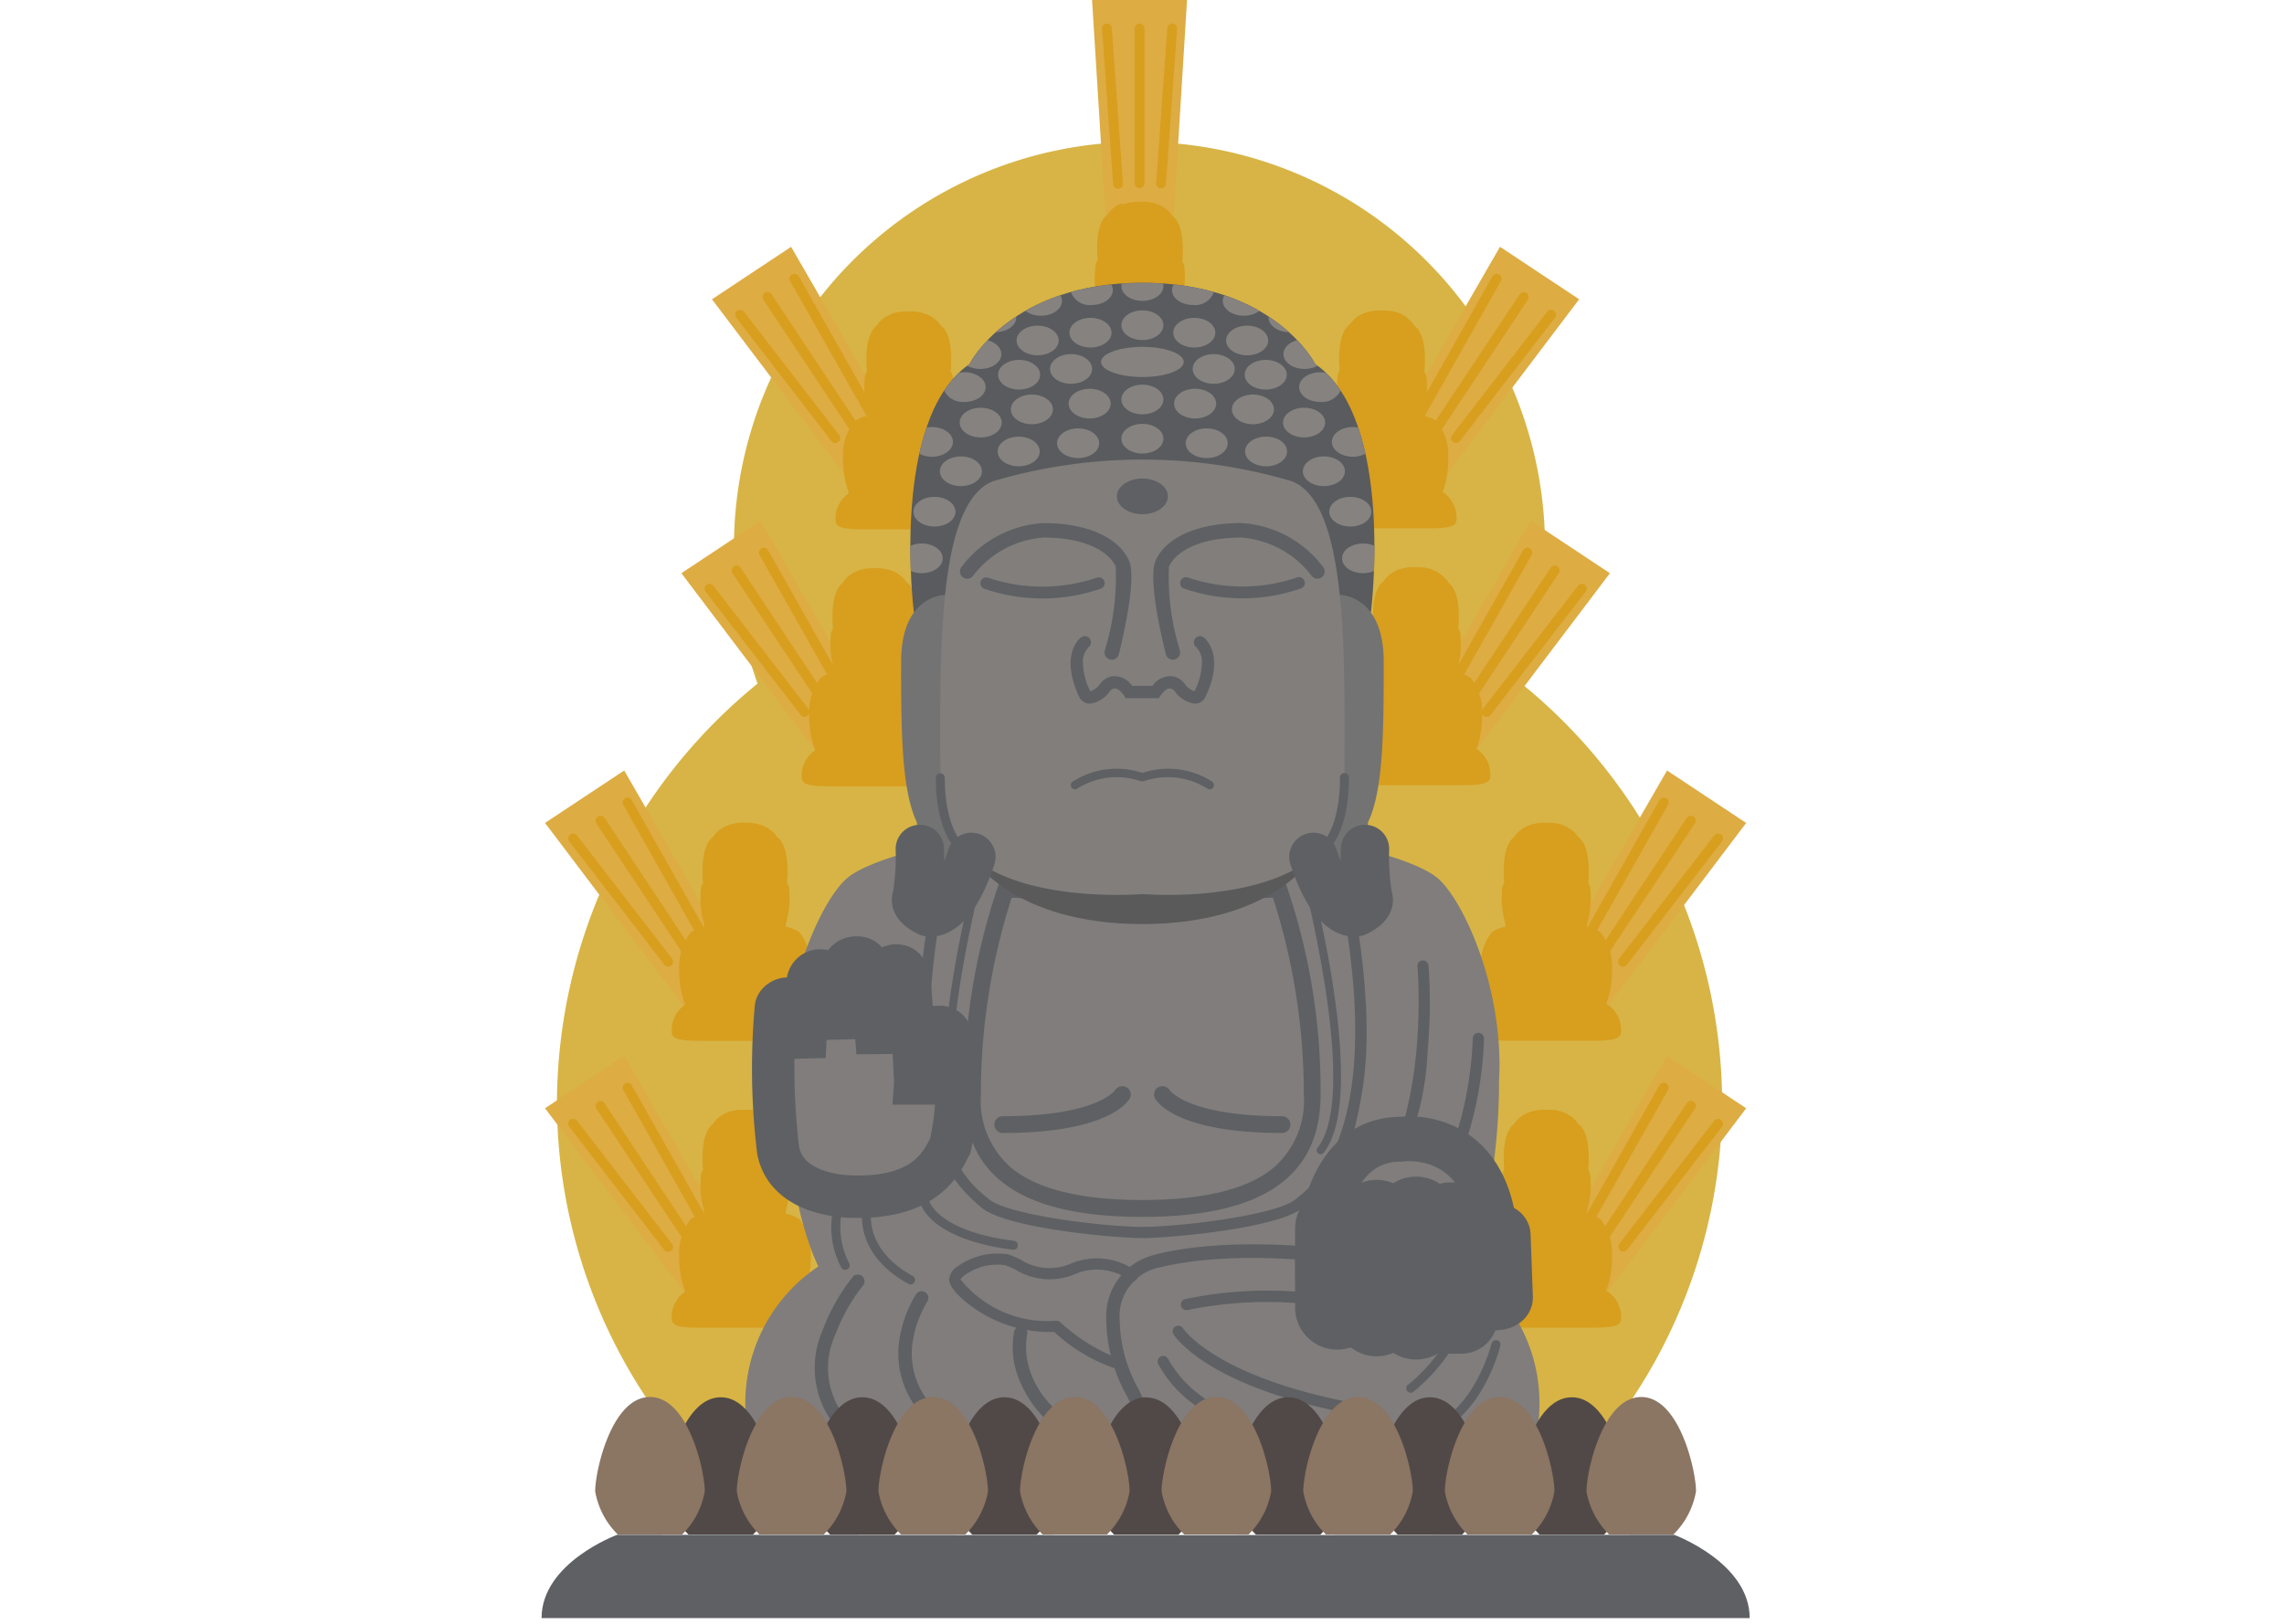 <svg xmlns="http://www.w3.org/2000/svg" xmlns:xlink="http://www.w3.org/1999/xlink" width="97" height="69" viewBox="0 0 97 69">
  <defs>
    <clipPath id="clip-path">
      <rect id="長方形_751" data-name="長方形 751" width="51.308" height="68.736" fill="none"/>
    </clipPath>
  </defs>
  <g id="グループ_195" data-name="グループ 195" transform="translate(-2463 415)">
    <g id="グループ_181" data-name="グループ 181" transform="translate(2486 -415)">
      <g id="グループ_66" data-name="グループ 66" clip-path="url(#clip-path)">
        <path id="パス_2293" data-name="パス 2293" d="M43.448,46.295a17,17,0,0,0,1-5.767,17.223,17.223,0,1,0-33.443,5.767A23.039,23.039,0,0,0,2.485,64.081,22.8,22.8,0,0,0,8.335,79.29H46.122a22.8,22.8,0,0,0,5.85-15.209,23.041,23.041,0,0,0-8.523-17.786" transform="translate(-1.832 -17.255)" fill="#d7b445"/>
        <path id="パス_2294" data-name="パス 2294" d="M92.3,10.8H89.608L88.935,0h4.034Z" transform="translate(-65.556 0)" fill="#ddac43"/>
        <path id="パス_2295" data-name="パス 2295" d="M90.741,3.805a.207.207,0,0,0-.192.222l.471,6.586a.208.208,0,1,0,.414-.029L90.963,4a.207.207,0,0,0-.222-.192" transform="translate(-66.745 -2.805)" fill="#d89e1e"/>
        <path id="パス_2296" data-name="パス 2296" d="M99.99,3.805a.208.208,0,0,1,.193.222l-.472,6.586a.207.207,0,1,1-.414-.029L99.769,4a.207.207,0,0,1,.222-.192" transform="translate(-73.194 -2.805)" fill="#d89e1e"/>
        <path id="パス_2297" data-name="パス 2297" d="M95.817,4.027V10.6a.208.208,0,0,0,.416,0V4.027a.208.208,0,0,0-.416,0" transform="translate(-70.629 -2.815)" fill="#d89e1e"/>
        <path id="パス_2298" data-name="パス 2298" d="M136.512,50.744l-2.241-1.486,5.408-9.374,3.362,2.229Z" transform="translate(-98.975 -29.4)" fill="#ddac43"/>
        <path id="パス_2299" data-name="パス 2299" d="M144.724,44.276a.207.207,0,0,0-.283.079L141.194,50.1a.208.208,0,0,0,.361.2l3.248-5.75a.207.207,0,0,0-.079-.283" transform="translate(-104.058 -32.617)" fill="#d89e1e"/>
        <path id="パス_2300" data-name="パス 2300" d="M151.331,50.117a.207.207,0,0,1,.037.291l-4.032,5.229a.208.208,0,1,1-.329-.253l4.033-5.229a.207.207,0,0,1,.291-.038" transform="translate(-108.33 -36.911)" fill="#d89e1e"/>
        <path id="パス_2301" data-name="パス 2301" d="M147.743,47.267l-3.635,5.482a.208.208,0,1,0,.346.229L148.09,47.5a.208.208,0,0,0-.347-.229" transform="translate(-106.2 -34.773)" fill="#d89e1e"/>
        <path id="パス_2302" data-name="パス 2302" d="M141.468,95.007l-2.241-1.486,5.409-9.374L148,86.377Z" transform="translate(-102.627 -62.027)" fill="#ddac43"/>
        <path id="パス_2303" data-name="パス 2303" d="M149.68,88.54a.207.207,0,0,0-.283.079l-3.247,5.749a.208.208,0,1,0,.361.2l3.247-5.749a.207.207,0,0,0-.079-.283" transform="translate(-107.71 -65.245)" fill="#d89e1e"/>
        <path id="パス_2304" data-name="パス 2304" d="M156.287,94.38a.208.208,0,0,1,.038.292L152.292,99.9a.208.208,0,1,1-.329-.253L156,94.419a.208.208,0,0,1,.292-.038" transform="translate(-111.983 -69.538)" fill="#d89e1e"/>
        <path id="パス_2305" data-name="パス 2305" d="M152.7,91.53l-3.635,5.482a.207.207,0,1,0,.345.229l3.636-5.482a.208.208,0,1,0-.346-.229" transform="translate(-109.852 -67.4)" fill="#d89e1e"/>
        <path id="パス_2306" data-name="パス 2306" d="M163.492,135.366l-2.241-1.486,5.409-9.374,3.361,2.229Z" transform="translate(-118.862 -91.776)" fill="#ddac43"/>
        <path id="パス_2307" data-name="パス 2307" d="M171.706,128.9a.208.208,0,0,0-.284.079l-3.247,5.749a.208.208,0,0,0,.362.2l3.247-5.749a.208.208,0,0,0-.079-.283" transform="translate(-123.946 -94.993)" fill="#d89e1e"/>
        <path id="パス_2308" data-name="パス 2308" d="M178.313,134.739a.208.208,0,0,1,.037.291l-4.032,5.229a.208.208,0,1,1-.329-.254l4.033-5.228a.208.208,0,0,1,.291-.038" transform="translate(-128.219 -99.287)" fill="#d89e1e"/>
        <path id="パス_2309" data-name="パス 2309" d="M174.726,131.889l-3.635,5.482a.208.208,0,0,0,.346.23l3.636-5.483a.208.208,0,0,0-.347-.229" transform="translate(-126.089 -97.149)" fill="#d89e1e"/>
        <path id="パス_2310" data-name="パス 2310" d="M163.492,181.469l-2.241-1.486,5.409-9.374,3.361,2.229Z" transform="translate(-118.862 -125.759)" fill="#ddac43"/>
        <path id="パス_2311" data-name="パス 2311" d="M171.706,175a.209.209,0,0,0-.284.079l-3.247,5.749a.208.208,0,0,0,.362.2l3.247-5.749a.208.208,0,0,0-.079-.283" transform="translate(-123.946 -128.977)" fill="#d89e1e"/>
        <path id="パス_2312" data-name="パス 2312" d="M178.313,180.841a.208.208,0,0,1,.037.292l-4.032,5.229a.208.208,0,0,1-.329-.254l4.033-5.229a.208.208,0,0,1,.291-.038" transform="translate(-128.219 -133.27)" fill="#d89e1e"/>
        <path id="パス_2313" data-name="パス 2313" d="M174.726,177.992l-3.635,5.482a.208.208,0,0,0,.346.23l3.636-5.482a.208.208,0,0,0-.347-.23" transform="translate(-126.089 -131.133)" fill="#d89e1e"/>
        <path id="パス_2314" data-name="パス 2314" d="M90.359,40.108a3.992,3.992,0,0,0,.258-1.47,2.382,2.382,0,0,0-.478-1.6,1.644,1.644,0,0,0-.584-.238.772.772,0,0,1,.026-.215,3.632,3.632,0,0,0,.122-1.271.639.639,0,0,0-.1-.389h0s.017-.132.024-.329v-.006c0-.006,0-.011,0-.018s0-.027,0-.041v-.015c0-.009,0-.017,0-.026v-.03a.19.19,0,0,0,0-.024V34.4a3.506,3.506,0,0,0-.072-.729h0v0c-.007-.034-.016-.068-.024-.1v0c-.009-.033-.019-.066-.03-.1v0a1.283,1.283,0,0,0-.139-.292v0l-.023-.032-.008-.011-.018-.023-.01-.012-.018-.021-.01-.01a.258.258,0,0,0-.024-.024l-.005-.006a.711.711,0,0,0-.066-.055h0l-.018-.012v0h0l0,0v0l0-.008v0l-.005-.009,0,0-.007-.012h0l-.009-.016s0,0,0,0l-.01-.014a.007.007,0,0,1,0,0,.174.174,0,0,1-.015-.02h0l-.016-.02-.005,0-.018-.021v0l-.022-.025,0,0-.01-.011c-.019-.02-.042-.042-.066-.063h0l0,0-.023-.02-.012-.01-.026-.021-.012-.01-.028-.021-.014-.01-.029-.02-.013-.009h0l-.074-.045-.011-.006-.041-.023-.019-.009-.046-.022-.018-.008-.063-.026,0,0-.075-.027h0l-.083-.026-.017,0-.049-.012-.027-.006-.051-.011-.028,0-.054-.009-.029,0-.056-.007h-.011c-.027,0-.054-.006-.083-.008h0l-.03,0-.045,0-.088,0-.089,0-.044,0-.032,0h0c-.029,0-.056,0-.083.008h-.011l-.055.007-.029,0-.052.009-.029.006-.049.01-.028.007-.048.012-.017,0h0l-.083.026h0l-.074.027-.006,0L87,32.465l-.018.008-.045.023-.019.009-.043.023-.009,0-.073.045h0l-.013.009-.029.02-.014.011-.027.02-.015.011-.024.019-.015.013-.019.016,0,0c-.024.021-.045.043-.065.063l-.01.012,0,0-.022.025h0l-.02.023,0,0c-.007.007-.012.015-.017.022l-.016.021,0,0a.163.163,0,0,1-.012.016v0l-.02.03v0l-.006.009h0l0,.008h0l0,0h0v0l-.018.012h0a.68.68,0,0,0-.066.055l0,0-.025.025-.011.011-.017.02-.011.013-.017.021-.009.013-.021.029,0,0a1.229,1.229,0,0,0-.139.292h0l0,0c-.01.03-.019.062-.029.094,0,0,0,0,0,.007-.009.032-.017.066-.025.1v0h0a3.541,3.541,0,0,0-.072.729v.032c0,.019,0,.039,0,.059v0c0,.009,0,.018,0,.027v.019c0,.007,0,.013,0,.02s0,.025,0,.037v0c.008.2.024.329.024.329h0a.641.641,0,0,0-.1.389A3.635,3.635,0,0,0,86,36.584a.811.811,0,0,1,.025.215,1.644,1.644,0,0,0-.583.238,2.376,2.376,0,0,0-.478,1.6,3.981,3.981,0,0,0,.257,1.47,1.3,1.3,0,0,0-.576,1.156c0,.312.623.381,1.553.381h3.473c.93,0,1.264-.069,1.264-.381a1.3,1.3,0,0,0-.576-1.156" transform="translate(-62.394 -23.817)" fill="#d89e1e"/>
        <path id="パス_2315" data-name="パス 2315" d="M129.473,57.887a4,4,0,0,0,.257-1.47,2.382,2.382,0,0,0-.478-1.6,1.646,1.646,0,0,0-.584-.238.774.774,0,0,1,.026-.215,3.633,3.633,0,0,0,.123-1.271.642.642,0,0,0-.1-.388s.017-.132.024-.329v-.006c0-.006,0-.011,0-.018s0-.027,0-.04a.143.143,0,0,1,0-.015c0-.009,0-.017,0-.026v-.03c0-.009,0-.017,0-.025v-.04a3.561,3.561,0,0,0-.071-.729s0,0,0,0c-.008-.034-.015-.068-.025-.1v0c-.009-.033-.019-.067-.03-.1v0a1.314,1.314,0,0,0-.14-.292v0l-.022-.033-.009-.011-.018-.023-.009-.012-.018-.021-.011-.011c-.007-.008-.016-.016-.023-.024l-.006-.006a.55.55,0,0,0-.067-.055h0l-.017-.012v0h0l0,0v0l0-.008h0a.036.036,0,0,0,0-.009l0,0-.007-.012h0l-.01-.015,0,0-.01-.014,0,0a.153.153,0,0,1-.015-.02h0l-.016-.02,0,0-.018-.022,0,0-.023-.024,0,0-.012-.011c-.019-.02-.041-.042-.065-.063h0l0,0-.023-.019-.012-.011L128,50.427l-.012-.01-.028-.021-.014-.01-.03-.02-.013-.009-.073-.045h0l-.011-.006-.041-.022-.019-.01-.046-.022-.018-.008-.062-.027h0l-.075-.027h0l-.083-.025-.017,0-.049-.013-.026-.006-.051-.011-.028,0-.054-.01-.029,0-.056-.007h-.01l-.083-.007-.031,0-.045,0-.088,0-.089,0-.044,0-.032,0h0l-.083.007h-.011l-.055.007-.029,0-.053.009-.029.005-.049.011-.028.006-.047.013-.018,0h0l-.083.025h0l-.075.027-.006,0-.061.026-.018.008-.046.022-.019.009-.043.023-.009,0c-.026.015-.05.03-.074.045l-.013.009-.029.02-.015.011-.027.02-.014.011-.025.02-.015.013-.019.017,0,0h0c-.024.022-.046.043-.066.063l-.01.012,0,0c-.008.008-.016.017-.022.025h0l-.019.023,0,0-.018.021-.016.021,0,0-.012.016v0l-.02.03v0a.043.043,0,0,0-.006.01h0l-.005.008h0a.012.012,0,0,1,0,0h0v0l-.017.012h0a.6.6,0,0,0-.067.055l0,0-.025.025-.011.012-.017.02-.011.013-.016.021-.01.013-.02.029,0,0a1.276,1.276,0,0,0-.138.292h0a.017.017,0,0,0,0,0c-.01.03-.02.062-.029.094a.025.025,0,0,1,0,.007c-.009.033-.017.067-.024.1v0h0a3.472,3.472,0,0,0-.072.729v.031c0,.02,0,.04,0,.059v0c0,.009,0,.017,0,.027s0,.012,0,.019a.163.163,0,0,0,0,.02c0,.013,0,.025,0,.037v0c.008.2.025.329.025.329a.641.641,0,0,0-.1.388,3.634,3.634,0,0,0,.123,1.271.772.772,0,0,1,.025.215,1.647,1.647,0,0,0-.583.238,2.379,2.379,0,0,0-.478,1.6,3.992,3.992,0,0,0,.258,1.47,1.3,1.3,0,0,0-.576,1.156c0,.312.622.381,1.553.381h3.473c.93,0,1.264-.069,1.264-.381a1.3,1.3,0,0,0-.576-1.156" transform="translate(-91.226 -36.922)" fill="#d89e1e"/>
        <path id="パス_2316" data-name="パス 2316" d="M134.942,99.37A4,4,0,0,0,135.2,97.9a2.381,2.381,0,0,0-.478-1.6,1.636,1.636,0,0,0-.584-.238.792.792,0,0,1,.026-.215,3.638,3.638,0,0,0,.123-1.271.645.645,0,0,0-.1-.388s.017-.132.024-.329v-.006c0-.006,0-.011,0-.017s0-.027,0-.041a.1.1,0,0,1,0-.015v-.026c0-.01,0-.019,0-.03s0-.016,0-.024,0-.021,0-.032v-.008a3.5,3.5,0,0,0-.072-.729h0v0c-.008-.034-.016-.068-.026-.1v0c-.009-.033-.019-.067-.03-.1v0a1.277,1.277,0,0,0-.139-.292l0,0c-.007-.011-.015-.022-.022-.033l-.008-.011-.018-.023-.009-.012-.018-.021-.011-.011-.023-.024s0,0-.006-.006a.572.572,0,0,0-.066-.056h0l-.017-.012v0h0l0,0v0l0-.008,0,0,0-.009,0,0a.109.109,0,0,1-.007-.012h0l-.01-.016,0,0-.01-.014,0,0-.014-.02,0,0-.016-.02,0-.005-.018-.021,0,0-.023-.025,0,0-.011-.011c-.02-.021-.042-.042-.066-.063h0l0,0-.023-.02-.012-.01-.026-.021-.012-.01-.028-.021-.014-.01c-.009-.007-.019-.013-.029-.021l-.012-.009h0L133.3,91.8h0l-.01-.006-.041-.022-.02-.01-.045-.022-.018-.008L133.1,91.7l0,0-.075-.027h0l-.083-.025-.016,0-.05-.012-.026-.006-.052-.01-.027-.006-.053-.009-.029,0-.056-.007h-.01c-.027,0-.054-.006-.083-.007h0l-.031,0-.045,0-.088,0-.089,0-.044,0-.032,0h0c-.028,0-.057,0-.083.007h-.01l-.055.007-.03,0-.052.009-.03.006-.048.01-.029.006-.048.012-.017,0-.083.025h0c-.026.008-.05.017-.075.027l-.006,0-.061.026-.018.008-.045.022-.019.01-.043.023-.009.006c-.026.015-.05.03-.073.045h0l-.014.009a.319.319,0,0,0-.028.02l-.015.011-.027.02-.014.011-.024.019-.014.013-.019.016-.005,0h0c-.024.022-.046.043-.066.063l-.011.012,0,0-.022.025h0l-.019.023,0,0-.017.021-.016.022,0,0a.139.139,0,0,1-.012.017v0c-.008.011-.015.022-.02.03v0l-.006.009h0l-.005.008h0l0,0h0v0l-.016.012h0a.557.557,0,0,0-.067.056l0,0-.024.025-.011.012-.017.02-.01.013-.017.021-.01.013-.02.03,0,0a1.245,1.245,0,0,0-.138.292h0a.008.008,0,0,1,0,0c-.01.031-.02.062-.029.094a.032.032,0,0,1,0,.007c-.009.033-.018.066-.025.1a.005.005,0,0,1,0,0h0a3.52,3.52,0,0,0-.071.729v.031c0,.02,0,.04,0,.059v.029a.166.166,0,0,1,0,.019c0,.007,0,.013,0,.019s0,.025,0,.038v0c.007.2.025.329.025.329a.637.637,0,0,0-.1.388,3.635,3.635,0,0,0,.123,1.271.773.773,0,0,1,.025.215,1.636,1.636,0,0,0-.584.238,2.38,2.38,0,0,0-.478,1.6,3.989,3.989,0,0,0,.258,1.469,1.3,1.3,0,0,0-.577,1.156c0,.313.623.381,1.553.381h3.472c.931,0,1.264-.069,1.264-.381a1.3,1.3,0,0,0-.577-1.156" transform="translate(-95.257 -67.5)" fill="#d89e1e"/>
        <path id="パス_2317" data-name="パス 2317" d="M155.933,140.5a3.978,3.978,0,0,0,.258-1.47,2.381,2.381,0,0,0-.478-1.6,1.65,1.65,0,0,0-.583-.238.763.763,0,0,1,.025-.215,3.63,3.63,0,0,0,.123-1.271.643.643,0,0,0-.1-.389h0s.017-.132.024-.329v-.006c0-.006,0-.011,0-.018s0-.027,0-.041a.133.133,0,0,1,0-.014v-.026c0-.009,0-.02,0-.03v-.025c0-.01,0-.02,0-.031v-.009a3.506,3.506,0,0,0-.071-.73v0c-.008-.034-.016-.068-.024-.1v0c-.009-.033-.019-.066-.03-.1v0a1.268,1.268,0,0,0-.139-.292l0,0-.022-.033-.009-.011-.018-.023a.086.086,0,0,0-.01-.012.219.219,0,0,0-.018-.021l-.01-.011-.024-.024,0-.006a.641.641,0,0,0-.067-.055h0l-.017-.012h0l0,0v0l-.005-.008h0l-.006-.009s0,0,0,0l-.008-.012h0l-.011-.016,0,0-.01-.014,0,0-.014-.02,0,0-.015-.02,0,0-.018-.022,0,0c-.007-.008-.014-.017-.022-.025l0,0-.011-.012c-.02-.02-.041-.041-.065-.063l0,0-.023-.019-.012-.01-.026-.021-.013-.01-.028-.02-.014-.01-.03-.02-.013-.009h0c-.023-.015-.048-.03-.073-.045h0l-.011-.006-.042-.023-.019-.01-.046-.022-.018-.008c-.02-.009-.041-.019-.062-.027l0,0-.075-.028h0l-.082-.025-.017,0-.049-.012-.026-.006-.051-.011-.028-.005-.053-.009-.029,0-.056-.007h-.01c-.027,0-.054-.006-.083-.008l-.032,0-.044,0h-.177l-.044,0-.032,0h0l-.083.008h-.011l-.055.007-.03,0-.052.009-.029.005-.049.01-.028.007-.048.012-.017,0h0l-.083.025h0l-.074.027-.006,0-.061.026-.018.008-.045.023-.019.009-.043.023-.009,0c-.026.015-.05.03-.074.045h0l-.014.009-.029.02-.015.011-.027.02-.014.011-.024.019-.016.013-.019.017-.005,0-.065.063-.011.012,0,0-.022.025h0l-.019.023,0,0-.017.021-.017.021v0l-.012.016v0l-.02.031v0l-.006.009h0l0,.009h0l0,0h0l-.016.012h0a.592.592,0,0,0-.067.055l0,0-.025.025-.011.012-.017.02-.011.013-.016.021s-.007.008-.009.013l-.021.029,0,0a1.258,1.258,0,0,0-.139.292l0,0c-.01.031-.02.062-.029.094l0,.008c-.009.032-.017.066-.025.1v0h0a3.492,3.492,0,0,0-.072.73v.031c0,.02,0,.04,0,.059v0c0,.009,0,.018,0,.027a.157.157,0,0,0,0,.019.164.164,0,0,0,0,.019c0,.012,0,.025,0,.038v0c.008.2.024.329.024.329h0a.643.643,0,0,0-.1.389,3.642,3.642,0,0,0,.123,1.271.8.8,0,0,1,.025.215,1.652,1.652,0,0,0-.583.238,2.378,2.378,0,0,0-.478,1.6,3.982,3.982,0,0,0,.257,1.47,1.3,1.3,0,0,0-.577,1.156c0,.313.623.382,1.553.382h3.472c.93,0,1.264-.069,1.264-.382a1.3,1.3,0,0,0-.577-1.156" transform="translate(-110.731 -97.817)" fill="#d89e1e"/>
        <path id="パス_2318" data-name="パス 2318" d="M155.933,186.854a3.978,3.978,0,0,0,.258-1.469,2.38,2.38,0,0,0-.478-1.6,1.64,1.64,0,0,0-.583-.238.765.765,0,0,1,.025-.215,3.628,3.628,0,0,0,.123-1.271.645.645,0,0,0-.1-.389h0s.017-.132.024-.329v-.006c0-.006,0-.011,0-.017s0-.027,0-.041a.148.148,0,0,1,0-.015v-.026c0-.01,0-.02,0-.03v-.025c0-.01,0-.02,0-.031v-.009a3.5,3.5,0,0,0-.071-.73.007.007,0,0,0,0,0c-.008-.034-.016-.069-.024-.1v0c-.009-.034-.019-.067-.03-.1a0,0,0,0,1,0,0,1.253,1.253,0,0,0-.139-.292l0,0-.022-.032-.009-.011-.018-.023a.085.085,0,0,0-.01-.012l-.018-.021-.01-.011-.024-.024,0-.006a.637.637,0,0,0-.067-.055h0l-.017-.012v0h0l0,0v0l-.005-.008h0l-.006-.009s0,0,0,0l-.008-.012h0a.11.11,0,0,0-.011-.016l0,0-.01-.014s0,0,0,0l-.014-.02h0l-.015-.02,0,0-.018-.021,0,0c-.007-.008-.014-.017-.022-.025l0,0-.011-.012c-.02-.02-.041-.041-.065-.063l0,0-.023-.02-.012-.01-.026-.021-.013-.01-.028-.02-.014-.01-.03-.02a.06.06,0,0,0-.013-.009l-.073-.045h0l-.011-.006-.042-.023-.019-.01-.046-.022-.018-.008q-.03-.015-.062-.027l0,0-.075-.027h0c-.027-.009-.054-.018-.082-.025l-.017,0-.049-.013-.026-.006-.051-.011-.028,0-.053-.009-.029,0-.056-.007h-.01c-.027,0-.054-.006-.083-.007h0l-.032,0-.044,0-.088,0-.089,0-.044,0-.032,0h0l-.083.007h-.011l-.055.007-.03,0-.052.009-.029,0-.049.011-.028.006-.048.013-.017,0h0c-.029.008-.056.016-.083.025h0l-.074.027-.006,0-.061.026-.018.008-.045.022-.019.009-.043.023-.009,0c-.026.015-.05.03-.074.045l-.014.009-.029.02-.015.01-.027.02-.014.011-.024.02-.016.013-.019.016-.005,0-.065.063-.011.012,0,0-.022.025h0l-.019.023,0,0-.017.022-.017.021v0l-.012.017v0l-.02.03v0l-.006.01h0l0,.009h0l0,0h0v0l-.016.012h0a.589.589,0,0,0-.067.055l0,0-.025.025-.011.012-.017.02a.073.073,0,0,1-.011.013l-.016.021-.009.013c-.007.01-.015.019-.021.03l0,0a1.243,1.243,0,0,0-.139.292l0,0c-.01.031-.02.062-.029.094l0,.008c-.009.033-.017.066-.025.1v0h0a3.49,3.49,0,0,0-.072.73v.031c0,.02,0,.04,0,.059v0c0,.009,0,.018,0,.027a.153.153,0,0,0,0,.019.164.164,0,0,0,0,.02c0,.012,0,.025,0,.037v0c.008.2.024.329.024.329h0a.645.645,0,0,0-.1.389,3.64,3.64,0,0,0,.123,1.271.8.8,0,0,1,.025.215,1.642,1.642,0,0,0-.583.238,2.377,2.377,0,0,0-.478,1.6,3.982,3.982,0,0,0,.257,1.469,1.3,1.3,0,0,0-.577,1.156c0,.312.623.381,1.553.381h3.472c.93,0,1.264-.069,1.264-.381a1.3,1.3,0,0,0-.577-1.156" transform="translate(-110.731 -131.986)" fill="#d89e1e"/>
        <path id="パス_2319" data-name="パス 2319" d="M34.072,50.744l2.241-1.486L30.9,39.885l-3.361,2.229Z" transform="translate(-20.302 -29.4)" fill="#ddac43"/>
        <path id="パス_2320" data-name="パス 2320" d="M40.183,44.276a.207.207,0,0,1,.283.079L43.713,50.1a.208.208,0,1,1-.361.2L40.1,44.559a.207.207,0,0,1,.079-.283" transform="translate(-29.542 -32.617)" fill="#d89e1e"/>
        <path id="パス_2321" data-name="パス 2321" d="M31.373,50.117a.208.208,0,0,0-.038.291l4.033,5.229a.208.208,0,1,0,.329-.253l-4.032-5.229a.208.208,0,0,0-.292-.038" transform="translate(-23.066 -36.911)" fill="#d89e1e"/>
        <path id="パス_2322" data-name="パス 2322" d="M36.074,47.267l3.635,5.482a.207.207,0,1,1-.346.229L35.728,47.5a.207.207,0,0,1,.346-.229" transform="translate(-26.31 -34.773)" fill="#d89e1e"/>
        <path id="パス_2323" data-name="パス 2323" d="M29.118,95.007l2.241-1.486L25.95,84.147l-3.361,2.229Z" transform="translate(-16.651 -62.027)" fill="#ddac43"/>
        <path id="パス_2324" data-name="パス 2324" d="M35.226,88.54a.208.208,0,0,1,.283.079l3.247,5.749a.208.208,0,1,1-.361.2l-3.247-5.749a.208.208,0,0,1,.078-.283" transform="translate(-25.888 -65.245)" fill="#d89e1e"/>
        <path id="パス_2325" data-name="パス 2325" d="M26.418,94.38a.208.208,0,0,0-.038.292L30.413,99.9a.208.208,0,1,0,.329-.253l-4.032-5.228a.207.207,0,0,0-.291-.038" transform="translate(-19.414 -69.538)" fill="#d89e1e"/>
        <path id="パス_2326" data-name="パス 2326" d="M31.119,91.53l3.634,5.482a.207.207,0,1,1-.345.229L30.772,91.76a.208.208,0,1,1,.346-.229" transform="translate(-22.657 -67.4)" fill="#d89e1e"/>
        <path id="パス_2327" data-name="パス 2327" d="M7.09,135.366l2.241-1.486-5.409-9.374L.56,126.734Z" transform="translate(-0.413 -91.776)" fill="#ddac43"/>
        <path id="パス_2328" data-name="パス 2328" d="M13.2,128.9a.208.208,0,0,1,.283.079l3.247,5.749a.207.207,0,1,1-.361.2l-3.247-5.749a.208.208,0,0,1,.079-.283" transform="translate(-9.653 -94.993)" fill="#d89e1e"/>
        <path id="パス_2329" data-name="パス 2329" d="M4.392,134.739a.208.208,0,0,0-.037.291l4.032,5.229a.208.208,0,1,0,.329-.254l-4.033-5.228a.208.208,0,0,0-.291-.038" transform="translate(-3.178 -99.287)" fill="#d89e1e"/>
        <path id="パス_2330" data-name="パス 2330" d="M9.093,131.889l3.635,5.482a.208.208,0,0,1-.346.23l-3.635-5.483a.208.208,0,0,1,.346-.229" transform="translate(-6.422 -97.149)" fill="#d89e1e"/>
        <path id="パス_2331" data-name="パス 2331" d="M7.09,181.469l2.241-1.486-5.409-9.374L.56,172.838Z" transform="translate(-0.413 -125.759)" fill="#ddac43"/>
        <path id="パス_2332" data-name="パス 2332" d="M13.2,175a.208.208,0,0,1,.283.079l3.247,5.749a.207.207,0,1,1-.361.2l-3.247-5.749A.208.208,0,0,1,13.2,175" transform="translate(-9.653 -128.977)" fill="#d89e1e"/>
        <path id="パス_2333" data-name="パス 2333" d="M4.392,180.841a.208.208,0,0,0-.037.292l4.032,5.229a.208.208,0,1,0,.329-.254l-4.033-5.229a.208.208,0,0,0-.291-.038" transform="translate(-3.178 -133.27)" fill="#d89e1e"/>
        <path id="パス_2334" data-name="パス 2334" d="M9.093,177.992l3.635,5.482a.208.208,0,1,1-.346.23l-3.635-5.482a.208.208,0,0,1,.346-.23" transform="translate(-6.422 -131.133)" fill="#d89e1e"/>
        <path id="パス_2335" data-name="パス 2335" d="M48.068,57.887a4,4,0,0,1-.257-1.47,2.379,2.379,0,0,1,.478-1.6,1.646,1.646,0,0,1,.584-.238.788.788,0,0,0-.025-.215,3.647,3.647,0,0,1-.123-1.271.642.642,0,0,1,.1-.388s-.017-.132-.024-.329h0v-.006c0-.006,0-.011,0-.018s0-.027,0-.04v-.015c0-.009,0-.017,0-.026v-.03c0-.009,0-.017,0-.025v-.04a3.56,3.56,0,0,1,.071-.729.007.007,0,0,0,0,0c.008-.034.016-.068.025-.1v0c.009-.033.019-.067.03-.1v0a1.279,1.279,0,0,1,.14-.292v0l.023-.033L49.1,50.9l.018-.023.009-.012c.006-.007.012-.014.018-.021l.01-.011.023-.024.005-.006a.62.62,0,0,1,.067-.055h0l.018-.012v0h0l0,0v0l0-.008h0a.071.071,0,0,1,0-.009l0,0,.007-.012h0l.01-.015,0,0,.01-.014,0,0a.153.153,0,0,0,.015-.02h0l.016-.02,0,0,.018-.022,0,0,.022-.024,0,0,.012-.011c.019-.02.041-.042.065-.063h0l0,0,.023-.019.012-.011.026-.021.013-.01.027-.021.014-.01.029-.02.013-.009c.023-.015.048-.03.073-.045h0l.011-.006.041-.022.019-.01.045-.022.018-.008.063-.027h0l.075-.027h0l.083-.025.017,0,.049-.013.027-.006.05-.011.028,0,.053-.01.029,0,.056-.007h.01l.084-.007.031,0,.045,0,.089,0,.089,0,.044,0,.032,0,.083.007h.011l.055.007.03,0,.053.009.029.005.049.011.028.006.047.013.018,0h0l.083.025h0l.075.027.006,0,.061.026.018.008.046.022.019.009.043.023.009,0c.026.015.05.03.074.045l.013.009.029.02.015.011.027.02.014.011.024.02.015.013.019.017.005,0h0c.024.022.046.043.065.063h0l.011.012,0,0a.333.333,0,0,1,.022.025h0l.02.023,0,0,.017.021.016.021,0,0,.012.016v0l.02.03v0a.035.035,0,0,1,.006.01h0a.063.063,0,0,0,0,.008h0l0,0h0v0l.017.012h0a.575.575,0,0,1,.067.055l0,0,.024.025.011.012.017.02.01.013.017.021.009.013c.008.009.014.019.02.029l0,0a1.277,1.277,0,0,1,.139.292h0v0c.01.03.02.062.029.094,0,0,0,0,0,.007.009.033.017.067.024.1v0a3.524,3.524,0,0,1,.071.729v.031c0,.02,0,.04,0,.059v0c0,.009,0,.017,0,.027s0,.012,0,.019,0,.013,0,.02,0,.025,0,.037v0c-.008.2-.024.329-.024.329h0a.635.635,0,0,1,.1.388,3.628,3.628,0,0,1-.123,1.271.791.791,0,0,0-.025.215,1.642,1.642,0,0,1,.584.238,2.379,2.379,0,0,1,.479,1.6,4,4,0,0,1-.258,1.47,1.3,1.3,0,0,1,.576,1.156c0,.312-.622.381-1.552.381H48.756c-.93,0-1.264-.069-1.264-.381a1.3,1.3,0,0,1,.576-1.156" transform="translate(-35.007 -36.922)" fill="#d89e1e"/>
        <path id="パス_2336" data-name="パス 2336" d="M42.6,99.37a3.99,3.99,0,0,1-.257-1.469,2.377,2.377,0,0,1,.478-1.6,1.625,1.625,0,0,1,.584-.238.826.826,0,0,0-.026-.215,3.636,3.636,0,0,1-.123-1.271.643.643,0,0,1,.1-.388s-.017-.132-.024-.329c0,0,0,0,0-.006v-.017c0-.013,0-.027,0-.041s0-.01,0-.015v-.055a.19.19,0,0,1,0-.024v-.04a3.54,3.54,0,0,1,.072-.729h0v0c.008-.034.016-.068.026-.1v0c.009-.033.019-.067.03-.1v0a1.244,1.244,0,0,1,.139-.292l0,0,.022-.033.008-.011.018-.023.009-.012.018-.021.01-.011.023-.024a.022.022,0,0,1,.006-.006.62.62,0,0,1,.066-.056h0l.017-.012v0h0l0,0v0l0-.008,0,0,0-.009,0,0,.007-.012h0l.011-.016a.006.006,0,0,1,0,0l.01-.014,0,0,.015-.02v0l.016-.02,0-.005.017-.021,0,0,.022-.025,0,0,.011-.011h0c.019-.021.041-.042.065-.063h0l0,0,.023-.02.012-.01.026-.021.013-.01.028-.021.014-.01.03-.021.012-.009h0l.074-.045h0l.011-.006.041-.022.02-.01.045-.022.017-.008.064-.027,0,0,.075-.027h0l.083-.025.017,0,.049-.012.027-.006.051-.01.028-.006.053-.009.029,0,.056-.007h.011c.028,0,.054-.006.083-.007h0l.031,0,.045,0,.089,0,.088,0,.044,0,.032,0h0c.028,0,.055,0,.083.007h.01l.055.007.03,0,.052.009.03.006.049.01.028.006.048.012.017,0,.083.025h0c.026.008.05.017.075.027l.006,0,.061.026.018.008.046.022.019.01.043.023.009.006h0c.026.015.05.03.074.045h0l.013.009a.32.32,0,0,1,.028.02l.015.011.027.02.014.011.024.019.015.013.019.016s0,0,0,0c.024.022.046.043.066.063l.011.012,0,0,.023.025h0l.019.023,0,0,.017.021h0l.016.022,0,0a.141.141,0,0,0,.012.017v0c.008.011.015.022.02.03v0l.006.009h0l.005.008h0l0,0h0v0l.017.012h0a.623.623,0,0,1,.067.056l0,0,.024.025.01.012.018.02.011.013.017.021.009.013a.284.284,0,0,1,.021.03l0,0a1.245,1.245,0,0,1,.139.292h0v0c.011.031.021.062.03.094v.007c.009.033.017.066.025.1v0h0a3.538,3.538,0,0,1,.071.729v.031c0,.02,0,.04,0,.059v.029c0,.007,0,.013,0,.019s0,.013,0,.019,0,.025,0,.038v0c-.007.2-.024.329-.024.329h0a.639.639,0,0,1,.1.388,3.616,3.616,0,0,1-.123,1.271.8.8,0,0,0-.025.215,1.632,1.632,0,0,1,.584.238,2.374,2.374,0,0,1,.478,1.6,3.992,3.992,0,0,1-.258,1.469,1.3,1.3,0,0,1,.576,1.156c0,.313-.622.381-1.553.381H43.287c-.93,0-1.264-.069-1.264-.381A1.3,1.3,0,0,1,42.6,99.37" transform="translate(-30.976 -67.5)" fill="#d89e1e"/>
        <path id="パス_2337" data-name="パス 2337" d="M21.607,140.5a3.991,3.991,0,0,1-.258-1.47,2.382,2.382,0,0,1,.479-1.6,1.645,1.645,0,0,1,.584-.238.8.8,0,0,0-.026-.215,3.637,3.637,0,0,1-.123-1.271.644.644,0,0,1,.1-.389h0s-.017-.132-.024-.329h0v-.006c0-.006,0-.011,0-.018s0-.027,0-.041,0-.009,0-.014,0-.018,0-.026,0-.02,0-.03,0-.016,0-.025v-.04a3.472,3.472,0,0,1,.071-.73v0c.008-.034.016-.068.025-.1v0c.009-.033.019-.066.03-.1v0a1.268,1.268,0,0,1,.139-.292s0,0,0,0l.023-.033.008-.011.017-.023a.07.07,0,0,0,.009-.012l.019-.021.01-.011.024-.024,0-.006a.7.7,0,0,1,.067-.055h0l.017-.012h0l0,0v0a.036.036,0,0,0,0-.008h0l.005-.009,0,0,.008-.012h0l.011-.016,0,0,.01-.014,0,0,.014-.02v0l.016-.02a.014.014,0,0,0,0,0l.019-.022,0,0c.007-.008.014-.017.023-.025l0,0,.011-.012.065-.063,0,0,.023-.019.012-.01.026-.021.013-.01.028-.02.014-.01.03-.02.013-.009h0c.023-.015.048-.03.073-.045h0l.011-.006.041-.023.02-.01.045-.022.018-.008c.021-.009.042-.019.063-.027l0,0,.075-.028h0l.082-.025.017,0,.049-.012.027-.006.05-.011.028-.005.053-.009.029,0,.056-.007h.01c.027,0,.055-.006.083-.008l.032,0,.045,0h.176l.044,0,.032,0,.083.008h.011l.055.007.03,0,.052.009.03.005.048.01.029.007.048.012.017,0,.083.025h0l.074.027.006,0,.061.026.018.008.046.023.019.009.043.023.009,0h0c.026.015.05.03.074.045h0l.014.009.029.02.014.011.027.02.014.011.024.019.016.013.019.017.005,0h0c.024.022.046.043.066.063h0l.01.012,0,0,.022.025h0l.02.023,0,0,.017.021h0l.015.021,0,0a.123.123,0,0,0,.012.016v0c.009.012.015.022.021.031v0l.006.009h0a.041.041,0,0,1,0,.009h0l0,0h0v0l.017.012h0a.57.57,0,0,1,.067.055l0,0,.025.025.011.012.018.02.011.013a.234.234,0,0,1,.016.021l.01.013.021.029,0,0a1.236,1.236,0,0,1,.139.292h0a.007.007,0,0,0,0,0c.01.031.02.062.029.094a.039.039,0,0,1,0,.008c.009.032.018.066.025.1v0h0a3.509,3.509,0,0,1,.072.73v.031c0,.02,0,.04,0,.059v.03c0,.006,0,.012,0,.019s0,.013,0,.019,0,.025,0,.038v0c-.007.2-.024.329-.024.329a.642.642,0,0,1,.1.389,3.643,3.643,0,0,1-.123,1.271.785.785,0,0,0-.025.215,1.649,1.649,0,0,1,.584.238,2.381,2.381,0,0,1,.478,1.6,3.988,3.988,0,0,1-.258,1.47,1.3,1.3,0,0,1,.576,1.156c0,.313-.622.382-1.552.382H22.295c-.93,0-1.264-.069-1.264-.382a1.3,1.3,0,0,1,.576-1.156" transform="translate(-15.502 -97.817)" fill="#d89e1e"/>
        <path id="パス_2338" data-name="パス 2338" d="M21.607,186.854a3.99,3.99,0,0,1-.258-1.469,2.381,2.381,0,0,1,.479-1.6,1.635,1.635,0,0,1,.584-.238.8.8,0,0,0-.026-.215,3.635,3.635,0,0,1-.123-1.271.646.646,0,0,1,.1-.389h0s-.017-.132-.024-.329h0v-.006c0-.006,0-.011,0-.017s0-.027,0-.041,0-.01,0-.015,0-.017,0-.026,0-.02,0-.03,0-.016,0-.025v-.04a3.47,3.47,0,0,1,.071-.73v0c.008-.034.016-.069.025-.1v0c.009-.033.019-.066.03-.1v0a1.253,1.253,0,0,1,.139-.292s0,0,0,0l.023-.032.008-.011.017-.023a.071.071,0,0,0,.009-.012l.019-.021.01-.011.024-.024,0-.006a.692.692,0,0,1,.067-.055h0l.017-.012v0h0l0,0v0a.037.037,0,0,0,0-.008h0l.005-.009s0,0,0,0l.008-.012h0l.011-.016s0,0,0,0l.01-.014a.011.011,0,0,1,0,0l.014-.02h0l.016-.02,0,0,.019-.021,0,0c.007-.008.014-.017.023-.025l0,0,.011-.012.065-.063,0,0,.023-.02.012-.01.026-.021.013-.01.028-.02.014-.01.03-.02.013-.009.073-.045h0l.011-.006.041-.023.02-.01.045-.022.018-.008c.021-.01.042-.019.063-.027l0,0,.075-.027h0c.026-.009.054-.018.082-.025l.017,0,.049-.013.027-.006.05-.011.028,0,.053-.009.029,0,.056-.007h.01c.027,0,.055-.006.083-.007h0l.032,0,.045,0,.088,0,.088,0,.044,0,.032,0h0l.083.007h.011l.055.007.03,0,.052.009.03,0,.048.011.029.006.048.013.017,0c.029.008.057.016.083.025h0l.074.027.006,0,.061.026.018.008c.016.007.031.014.046.022l.019.009.043.023.009,0h0c.026.015.05.03.074.045l.014.009.029.02.014.01.027.02.014.011.024.02.016.013.019.016.005,0h0c.024.022.046.043.066.063h0l.01.012,0,0,.022.025h0l.02.023,0,0,.017.022h0l.015.021,0,0,.012.017v0c.009.012.015.022.021.03v0l.006.01h0l0,.009h0l0,0h0v0l.017.012h0a.567.567,0,0,1,.067.055l0,0,.025.025.011.012.018.02.011.013c0,.007.011.014.016.021l.01.013c.008.01.014.019.021.03l0,0a1.221,1.221,0,0,1,.139.292h0a.008.008,0,0,0,0,0c.01.031.02.062.029.094a.042.042,0,0,1,0,.008c.009.033.018.066.025.1v0h0a3.508,3.508,0,0,1,.072.73v.031c0,.02,0,.04,0,.059v.03c0,.006,0,.012,0,.019s0,.013,0,.02,0,.025,0,.037v0c-.007.2-.024.329-.024.329a.644.644,0,0,1,.1.389,3.642,3.642,0,0,1-.123,1.271.786.786,0,0,0-.025.215,1.639,1.639,0,0,1,.584.238,2.38,2.38,0,0,1,.478,1.6,3.987,3.987,0,0,1-.258,1.469,1.3,1.3,0,0,1,.576,1.156c0,.312-.622.381-1.552.381H22.295c-.93,0-1.264-.069-1.264-.381a1.3,1.3,0,0,1,.576-1.156" transform="translate(-15.502 -131.986)" fill="#d89e1e"/>
        <path id="パス_2339" data-name="パス 2339" d="M63.574,150.151h0c1.474-3.161,1.382-7.876,1.382-7.876.228-3.813-1.452-7.579-2.564-8.584-1.852-1.673-12.58-2.977-12.58-2.977s-10.73,1.3-12.581,2.977c-1.112,1.005-2.791,4.772-2.564,8.584,0,0-.092,4.715,1.382,7.876a6.977,6.977,0,0,0-3.09,6.194c0,1.674,3.337,2.043,8.321,2.043H59.89c4.985,0,6.774-.369,6.774-2.043a6.975,6.975,0,0,0-3.09-6.194" transform="translate(-24.295 -96.352)" fill="#807d7c"/>
        <path id="パス_2340" data-name="パス 2340" d="M79.864,144.8a32.709,32.709,0,0,0-.9-5.958.238.238,0,0,0-.459.123,32.107,32.107,0,0,1,.883,5.867c.142,2.831-.165,6.561-2.433,8.264a.188.188,0,0,0-.025.022c-.7.7-4.96,1.212-6.553,1.212s-5.854-.512-6.555-1.212a.137.137,0,0,0-.025-.022c-2.269-1.7-2.576-5.433-2.434-8.264a32.134,32.134,0,0,1,.883-5.867.237.237,0,1,0-.459-.123,32.8,32.8,0,0,0-.9,5.958q-.031.616-.032,1.2a15.556,15.556,0,0,0,.387,3.653,6.521,6.521,0,0,0,2.265,3.822c.983.917,5.739,1.33,6.866,1.33s5.882-.413,6.865-1.33a6.515,6.515,0,0,0,2.265-3.822A15.571,15.571,0,0,0,79.9,146q0-.582-.031-1.2" transform="translate(-44.861 -102.212)" fill="#5e6063"/>
        <path id="パス_2341" data-name="パス 2341" d="M75.846,142.5l-6.037-.221-.091.238a26.841,26.841,0,0,0-1.441,8.851c0,3.5,2.475,5.2,7.568,5.2s7.568-1.7,7.568-5.2a26.845,26.845,0,0,0-1.441-8.851l-.091-.238-6.035.221m5.546.509a27.264,27.264,0,0,1,1.31,8.358,3.765,3.765,0,0,1-1.358,3.173c-1.1.871-2.954,1.312-5.5,1.312s-4.393-.441-5.5-1.312a3.765,3.765,0,0,1-1.358-3.173,27.272,27.272,0,0,1,1.309-8.358l5.547.2,5.546-.2" transform="translate(-50.329 -104.876)" fill="#5e6063"/>
        <path id="パス_2342" data-name="パス 2342" d="M76.783,49.161S75.055,45.7,69.438,45.7s-7.347,3.457-7.347,3.457c-3.4,2.346-2.358,10.549-2.358,10.549H79.142s1.038-8.2-2.359-10.549" transform="translate(-43.92 -33.689)" fill="#595b5e"/>
        <path id="パス_2343" data-name="パス 2343" d="M69.617,138.606s1.7,2.816,7.216,2.816,7.215-2.816,7.215-2.816Z" transform="translate(-51.316 -102.169)" fill="#5a5a5a"/>
        <path id="パス_2344" data-name="パス 2344" d="M121.969,136.619a.166.166,0,0,0-.115.205c.028.1,2.831,10.24.916,12.636a.166.166,0,0,0,.259.208c2.02-2.528-.737-12.509-.855-12.933a.166.166,0,0,0-.2-.115" transform="translate(-89.816 -100.7)" fill="#5e6063"/>
        <path id="パス_2345" data-name="パス 2345" d="M66.782,136.619a.167.167,0,0,1,.115.205c-.028.1-2.83,10.24-.916,12.636a.166.166,0,0,1-.26.208c-2.02-2.528.737-12.509.856-12.933a.166.166,0,0,1,.2-.115" transform="translate(-47.901 -100.7)" fill="#5e6063"/>
        <path id="パス_2346" data-name="パス 2346" d="M59.95,96.127s-1.867-.008-1.867,2.832.006,5.41.659,6.811a9.051,9.051,0,0,1,0,3.21c-.2.42.918,1.586,2.1-.946s.165-6.626.165-6.626.352-5.281-1.055-5.281" transform="translate(-42.813 -70.857)" fill="#737373"/>
        <path id="パス_2347" data-name="パス 2347" d="M124.849,96.127s1.867-.008,1.867,2.832,0,5.41-.658,6.811a9.045,9.045,0,0,0,0,3.21c.2.42-.918,1.586-2.1-.946s-.165-6.626-.165-6.626-.352-5.281,1.055-5.281" transform="translate(-90.951 -70.857)" fill="#737373"/>
        <path id="パス_2348" data-name="パス 2348" d="M79.344,75.182a22.3,22.3,0,0,0-12.717,0c-2.469.988-2.223,7.9-2.223,13.087s8.582,4.445,8.582,4.445,8.581.741,8.581-4.445.247-12.1-2.223-13.087" transform="translate(-47.468 -54.735)" fill="#817e7c"/>
        <path id="パス_2349" data-name="パス 2349" d="M67.605,86.421a.308.308,0,0,0,.5.356,4.134,4.134,0,0,1,3-1.64c1.86,0,2.807.639,3.072,1.237a10.515,10.515,0,0,1-.468,3.566.308.308,0,1,0,.6.149c.132-.527.775-3.2.433-3.966-.446-1-1.8-1.6-3.635-1.6a4.685,4.685,0,0,0-3.507,1.9" transform="translate(-49.792 -62.302)" fill="#5e6063"/>
        <path id="パス_2350" data-name="パス 2350" d="M98.926,86.124c-.341.768.3,3.438.434,3.966a.308.308,0,1,0,.6-.149,10.5,10.5,0,0,1-.468-3.566c.265-.6,1.212-1.237,3.072-1.237a4.133,4.133,0,0,1,3,1.64.308.308,0,0,0,.5-.356,4.684,4.684,0,0,0-3.506-1.9c-1.83,0-3.189.6-3.635,1.6" transform="translate(-72.848 -62.302)" fill="#5e6063"/>
        <path id="パス_2351" data-name="パス 2351" d="M95.115,78.085c0,.418-.484.757-1.082.757s-1.083-.339-1.083-.757.484-.757,1.083-.757,1.082.339,1.082.757" transform="translate(-68.516 -57)" fill="#5e6063"/>
        <path id="パス_2352" data-name="パス 2352" d="M75.816,93.3a7.213,7.213,0,0,1-4.611,0,.247.247,0,0,0-.174.462,7.587,7.587,0,0,0,4.964,0,.247.247,0,1,0-.18-.46" transform="translate(-52.241 -68.758)" fill="#5e6063"/>
        <path id="パス_2353" data-name="パス 2353" d="M103.19,93.436a.247.247,0,0,0,.139.32,7.585,7.585,0,0,0,4.964,0,.247.247,0,1,0-.173-.462,7.214,7.214,0,0,1-4.611,0,.246.246,0,0,0-.319.14" transform="translate(-76.051 -68.758)" fill="#5e6063"/>
        <path id="パス_2354" data-name="パス 2354" d="M91.128,102.847a.261.261,0,0,0-.365.053.265.265,0,0,0,.05.368l0,0a.881.881,0,0,1,.237.691,2.834,2.834,0,0,1-.314,1.18.858.858,0,0,1-.376-.258.789.789,0,0,0-.608-.384.916.916,0,0,0-.8.411h-.863a.915.915,0,0,0-.794-.411.789.789,0,0,0-.608.384.857.857,0,0,1-.376.258,2.849,2.849,0,0,1-.314-1.18.882.882,0,0,1,.237-.691.263.263,0,0,0-.318-.419c-.038.028-.92.714-.082,2.513a.5.5,0,0,0,.463.3,1.219,1.219,0,0,0,.859-.55l-.006.011a.286.286,0,0,1,.2-.107c.118,0,.257.105.391.3l.078.114h1.4l.078-.114c.135-.195.273-.3.39-.3a.282.282,0,0,1,.2.107l0-.011a1.216,1.216,0,0,0,.859.55.5.5,0,0,0,.462-.3c.84-1.8-.043-2.484-.08-2.513" transform="translate(-63.006 -75.772)" fill="#5e6063"/>
        <path id="パス_2355" data-name="パス 2355" d="M92.137,56.048c-.971,0-1.758.287-1.758.641s.788.64,1.758.64,1.757-.287,1.757-.64-.787-.641-1.757-.641" transform="translate(-66.62 -41.314)" fill="#858280"/>
        <path id="パス_2356" data-name="パス 2356" d="M94.561,68.487c-.494,0-.894.283-.894.631s.4.631.894.631.893-.282.893-.631-.4-.631-.893-.631" transform="translate(-69.044 -50.483)" fill="#858280"/>
        <path id="パス_2357" data-name="パス 2357" d="M94.561,62.153c-.494,0-.894.282-.894.631s.4.631.894.631.893-.282.893-.631-.4-.631-.893-.631" transform="translate(-69.044 -45.814)" fill="#858280"/>
        <path id="パス_2358" data-name="パス 2358" d="M86.041,62.821c-.493,0-.894.282-.894.63s.4.632.894.632.894-.283.894-.632-.4-.63-.894-.63" transform="translate(-62.764 -46.307)" fill="#858280"/>
        <path id="パス_2359" data-name="パス 2359" d="M83.933,57.85c0-.349-.4-.631-.894-.631s-.895.282-.895.631.4.631.895.631.894-.283.894-.631" transform="translate(-60.551 -42.177)" fill="#858280"/>
        <path id="パス_2360" data-name="パス 2360" d="M94.561,51.4c.493,0,.893-.282.893-.631s-.4-.631-.893-.631-.894.283-.894.631.4.631.894.631" transform="translate(-69.044 -36.955)" fill="#858280"/>
        <path id="パス_2361" data-name="パス 2361" d="M94.561,46.47c.493,0,.893-.282.893-.63a.426.426,0,0,0-.013-.105c-.283-.019-.576-.03-.88-.03s-.6.011-.881.03a.5.5,0,0,0-.013.105c0,.348.4.63.894.63" transform="translate(-69.044 -33.689)" fill="#858280"/>
        <path id="パス_2362" data-name="パス 2362" d="M86.4,46.838c.494,0,.894-.283.894-.631a.476.476,0,0,0-.068-.241,10.369,10.369,0,0,0-1.711.323.844.844,0,0,0,.885.55" transform="translate(-63.033 -33.882)" fill="#858280"/>
        <path id="パス_2363" data-name="パス 2363" d="M79.726,47.95a.472.472,0,0,0-.067-.238,8.256,8.256,0,0,0-1.486.663,1.082,1.082,0,0,0,.659.206c.494,0,.894-.282.894-.631" transform="translate(-57.623 -35.169)" fill="#858280"/>
        <path id="パス_2364" data-name="パス 2364" d="M74.255,51.188c0-.011,0-.023,0-.034a7.045,7.045,0,0,0-.863.664c.48-.011.865-.288.865-.63" transform="translate(-54.097 -37.707)" fill="#858280"/>
        <path id="パス_2365" data-name="パス 2365" d="M86.174,52.615c.494,0,.894-.283.894-.631s-.4-.63-.894-.63-.894.282-.894.63.4.631.894.631" transform="translate(-62.862 -37.853)" fill="#858280"/>
        <path id="パス_2366" data-name="パス 2366" d="M77.638,53.88c.493,0,.894-.282.894-.63s-.4-.631-.894-.631-.894.283-.894.631.4.63.894.63" transform="translate(-56.57 -38.786)" fill="#858280"/>
        <path id="パス_2367" data-name="パス 2367" d="M70.222,55.561c0-.272-.243-.5-.583-.591a4.688,4.688,0,0,0-.772,1.022c-.03.021-.061.043-.091.065a1.15,1.15,0,0,0,.553.135c.494,0,.894-.282.894-.631" transform="translate(-50.695 -40.519)" fill="#858280"/>
        <path id="パス_2368" data-name="パス 2368" d="M74.638,59.413c.494,0,.894-.283.894-.631s-.4-.631-.894-.631-.894.283-.894.631.4.631.894.631" transform="translate(-54.358 -42.864)" fill="#858280"/>
        <path id="パス_2369" data-name="パス 2369" d="M65.906,61.416c.494,0,.894-.283.894-.631s-.4-.631-.894-.631a1.245,1.245,0,0,0-.242.024,4.391,4.391,0,0,0-.626.756.889.889,0,0,0,.868.482" transform="translate(-47.941 -44.341)" fill="#858280"/>
        <path id="パス_2370" data-name="パス 2370" d="M76.706,63.752c-.493,0-.894.283-.894.631s.4.632.894.632.893-.283.893-.632-.4-.631-.893-.631" transform="translate(-55.883 -46.993)" fill="#858280"/>
        <path id="パス_2371" data-name="パス 2371" d="M68.44,67.148c.494,0,.894-.282.894-.631s-.4-.631-.894-.631-.894.283-.894.631.4.631.894.631" transform="translate(-49.79 -48.566)" fill="#858280"/>
        <path id="パス_2372" data-name="パス 2372" d="M62.46,69.633c0-.348-.4-.63-.894-.63a1.223,1.223,0,0,0-.225.021,10.176,10.176,0,0,0-.308,1.116,1.153,1.153,0,0,0,.533.125c.494,0,.894-.283.894-.631" transform="translate(-44.989 -50.863)" fill="#858280"/>
        <path id="パス_2373" data-name="パス 2373" d="M84.176,69.221c-.493,0-.894.283-.894.631s.4.631.894.631.894-.283.894-.631-.4-.631-.894-.631" transform="translate(-61.389 -51.024)" fill="#858280"/>
        <path id="パス_2374" data-name="パス 2374" d="M74.573,70.553c-.494,0-.894.283-.894.631s.4.631.894.631.894-.282.894-.631-.4-.631-.894-.631" transform="translate(-54.31 -52.006)" fill="#858280"/>
        <path id="パス_2375" data-name="パス 2375" d="M65.239,73.754c-.494,0-.894.283-.894.631s.4.631.894.631.894-.282.894-.631-.4-.631-.894-.631" transform="translate(-47.43 -54.366)" fill="#858280"/>
        <path id="パス_2376" data-name="パス 2376" d="M60.97,80.288c-.493,0-.894.282-.894.631s.4.631.894.631.894-.283.894-.631-.4-.631-.894-.631" transform="translate(-44.283 -59.182)" fill="#858280"/>
        <path id="パス_2377" data-name="パス 2377" d="M60.956,88.455c0-.349-.4-.631-.893-.631a1.173,1.173,0,0,0-.482.1c0,.384.007.744.019,1.071a1.179,1.179,0,0,0,.462.091c.492,0,.893-.282.893-.631" transform="translate(-43.919 -64.737)" fill="#858280"/>
        <path id="パス_2378" data-name="パス 2378" d="M103.079,62.821c.494,0,.894.282.894.63s-.4.632-.894.632-.894-.283-.894-.632.4-.63.894-.63" transform="translate(-75.323 -46.307)" fill="#858280"/>
        <path id="パス_2379" data-name="パス 2379" d="M105.186,57.85c0-.349.4-.631.894-.631s.894.282.894.631-.4.631-.894.631-.894-.283-.894-.631" transform="translate(-77.535 -42.177)" fill="#858280"/>
        <path id="パス_2380" data-name="パス 2380" d="M102.746,46.838c-.494,0-.893-.283-.893-.631a.471.471,0,0,1,.068-.241,10.365,10.365,0,0,1,1.711.323.845.845,0,0,1-.886.55" transform="translate(-75.078 -33.882)" fill="#858280"/>
        <path id="パス_2381" data-name="パス 2381" d="M110.053,47.95a.477.477,0,0,1,.066-.238,8.266,8.266,0,0,1,1.488.663,1.086,1.086,0,0,1-.66.206c-.494,0-.894-.282-.894-.631" transform="translate(-81.122 -35.169)" fill="#858280"/>
        <path id="パス_2382" data-name="パス 2382" d="M117.451,51.188c0-.011,0-.023,0-.034a7.155,7.155,0,0,1,.863.664c-.481-.011-.866-.288-.866-.63" transform="translate(-86.575 -37.707)" fill="#858280"/>
        <path id="パス_2383" data-name="パス 2383" d="M102.946,52.615c-.493,0-.894-.283-.894-.631s.4-.63.894-.63.894.282.894.63-.4.631-.894.631" transform="translate(-75.225 -37.853)" fill="#858280"/>
        <path id="パス_2384" data-name="パス 2384" d="M111.48,53.88c-.493,0-.894-.282-.894-.63s.4-.631.894-.631.894.283.894.631-.4.63-.894.63" transform="translate(-81.515 -38.786)" fill="#858280"/>
        <path id="パス_2385" data-name="パス 2385" d="M119.854,55.561c0-.272.244-.5.584-.591a4.716,4.716,0,0,1,.772,1.022q.047.031.091.065a1.145,1.145,0,0,1-.552.135c-.494,0-.894-.282-.894-.631" transform="translate(-88.347 -40.519)" fill="#858280"/>
        <path id="パス_2386" data-name="パス 2386" d="M114.481,59.413c-.494,0-.894-.283-.894-.631s.4-.631.894-.631.894.283.894.631-.4.631-.894.631" transform="translate(-83.727 -42.864)" fill="#858280"/>
        <path id="パス_2387" data-name="パス 2387" d="M123.288,61.416c-.493,0-.893-.283-.893-.631s.4-.631.893-.631a1.255,1.255,0,0,1,.243.024,4.412,4.412,0,0,1,.625.756.887.887,0,0,1-.868.482" transform="translate(-90.22 -44.341)" fill="#858280"/>
        <path id="パス_2388" data-name="パス 2388" d="M112.415,63.752c.494,0,.894.283.894.631s-.4.632-.894.632-.894-.283-.894-.632.4-.631.894-.631" transform="translate(-82.204 -46.993)" fill="#858280"/>
        <path id="パス_2389" data-name="パス 2389" d="M120.681,67.148c-.493,0-.894-.282-.894-.631s.4-.631.894-.631.894.283.894.631-.4.631-.894.631" transform="translate(-88.297 -48.566)" fill="#858280"/>
        <path id="パス_2390" data-name="パス 2390" d="M127.673,69.633c0-.348.4-.63.894-.63a1.234,1.234,0,0,1,.225.021,10.806,10.806,0,0,1,.309,1.116,1.16,1.16,0,0,1-.534.125c-.494,0-.894-.283-.894-.631" transform="translate(-94.11 -50.863)" fill="#858280"/>
        <path id="パス_2391" data-name="パス 2391" d="M104.946,69.221c.494,0,.894.283.894.631s-.4.631-.894.631-.894-.283-.894-.631.4-.631.894-.631" transform="translate(-76.699 -51.024)" fill="#858280"/>
        <path id="パス_2392" data-name="パス 2392" d="M114.547,70.553c.494,0,.892.283.892.631s-.4.631-.892.631-.894-.282-.894-.631.4-.631.894-.631" transform="translate(-83.776 -52.006)" fill="#858280"/>
        <path id="パス_2393" data-name="パス 2393" d="M123.881,73.754c.494,0,.894.283.894.631s-.4.631-.894.631-.894-.282-.894-.631.4-.631.894-.631" transform="translate(-90.656 -54.366)" fill="#858280"/>
        <path id="パス_2394" data-name="パス 2394" d="M128.151,80.288c.493,0,.894.282.894.631s-.4.631-.894.631-.894-.283-.894-.631.4-.631.894-.631" transform="translate(-93.804 -59.182)" fill="#858280"/>
        <path id="パス_2395" data-name="パス 2395" d="M129.322,88.455c0-.349.4-.631.894-.631a1.166,1.166,0,0,1,.48.1c0,.384-.007.744-.019,1.071a1.175,1.175,0,0,1-.461.091c-.494,0-.894-.282-.894-.631" transform="translate(-95.326 -64.737)" fill="#858280"/>
        <path id="パス_2396" data-name="パス 2396" d="M63.889,124.967a.189.189,0,0,0-.189.19c.006,2.715,1.139,3.289,1.187,3.313a.19.19,0,0,0,.167-.342c-.009,0-.969-.526-.974-2.971a.19.19,0,0,0-.19-.19" transform="translate(-46.955 -92.116)" fill="#5e6063"/>
        <path id="パス_2397" data-name="パス 2397" d="M125.966,125.157c-.006,2.446-.965,2.967-.974,2.971a.19.19,0,0,0,.166.342c.048-.023,1.181-.6,1.187-3.313a.19.19,0,1,0-.379,0" transform="translate(-92.057 -92.116)" fill="#5e6063"/>
        <path id="パス_2398" data-name="パス 2398" d="M60.657,137.186a10.262,10.262,0,0,1-.136,2.06c-.158.34.525.633.525.633s.948.243,1.8-2.356" transform="translate(-44.593 -101.123)" fill="none" stroke="#5e6063" stroke-linecap="round" stroke-width="2.053"/>
        <path id="パス_2399" data-name="パス 2399" d="M126.876,137.186a10.285,10.285,0,0,0,.136,2.06c.159.34-.525.633-.525.633s-.949.243-1.8-2.356" transform="translate(-91.906 -101.123)" fill="none" stroke="#5e6063" stroke-linecap="round" stroke-width="2.053"/>
        <path id="パス_2400" data-name="パス 2400" d="M78.281,175.692l.006-.011c-.007.011-.772,1.109-4.774,1.109a.356.356,0,0,0,0,.712c4.448,0,5.307-1.315,5.39-1.465a.352.352,0,0,0-.136-.478.36.36,0,0,0-.486.132" transform="translate(-53.925 -129.374)" fill="#5e6063"/>
        <path id="パス_2401" data-name="パス 2401" d="M99.132,175.559a.352.352,0,0,0-.137.478c.084.15.942,1.465,5.39,1.465a.356.356,0,0,0,0-.712c-4,0-4.767-1.1-4.774-1.109l.007.011a.36.36,0,0,0-.486-.132" transform="translate(-72.939 -129.374)" fill="#5e6063"/>
        <path id="パス_2402" data-name="パス 2402" d="M93.362,201.517a2.682,2.682,0,0,0-2.136,2.744,6.754,6.754,0,0,0,.883,3.278,4.059,4.059,0,0,0,1.948,2,.285.285,0,1,0,.169-.544,3.6,3.6,0,0,1-1.617-1.731,6.167,6.167,0,0,1-.814-2.989,2.1,2.1,0,0,1,1.7-2.206c3.67-.9,8.873-.005,8.925,0a.285.285,0,1,0,.1-.561c-.217-.038-5.371-.925-9.16,0" transform="translate(-67.243 -148.23)" fill="#5e6063"/>
        <path id="パス_2403" data-name="パス 2403" d="M103.5,208.882a.237.237,0,1,0,.1.463,16.959,16.959,0,0,1,7.076.069.238.238,0,0,0,.125-.458,17.125,17.125,0,0,0-7.305-.074" transform="translate(-76.156 -153.699)" fill="#5e6063"/>
        <path id="パス_2404" data-name="パス 2404" d="M102.077,214.265a.237.237,0,0,0-.078.325c.057.093,1.483,2.311,7.921,3.455a.237.237,0,0,0,.084-.467c-6.186-1.1-7.587-3.217-7.6-3.238a.237.237,0,0,0-.326-.075" transform="translate(-75.16 -157.913)" fill="#5e6063"/>
        <path id="パス_2405" data-name="パス 2405" d="M99.662,219.125a.237.237,0,0,0-.115.314A5.075,5.075,0,0,0,100.855,221a9.779,9.779,0,0,0,4.995,2.065.237.237,0,1,0,.069-.47,9.331,9.331,0,0,1-4.734-1.937,4.742,4.742,0,0,1-1.208-1.416.239.239,0,0,0-.316-.115" transform="translate(-73.362 -161.505)" fill="#5e6063"/>
        <path id="パス_2406" data-name="パス 2406" d="M145.679,216.7c-.007.028-.713,2.827-2.654,3.5a.189.189,0,0,0-.118.241.192.192,0,0,0,.242.119c2.138-.738,2.869-3.642,2.9-3.766a.19.19,0,1,0-.369-.09" transform="translate(-105.332 -159.627)" fill="#5e6063"/>
        <path id="パス_2407" data-name="パス 2407" d="M45.813,206.023a8.1,8.1,0,0,0-1.274,2.244,3.95,3.95,0,0,0,.793,4.406.285.285,0,1,0,.4-.4,3.37,3.37,0,0,1-.664-3.8,7.668,7.668,0,0,1,1.178-2.085.285.285,0,0,0-.435-.367" transform="translate(-32.588 -151.789)" fill="#5e6063"/>
        <path id="パス_2408" data-name="パス 2408" d="M58.4,208.757a5.161,5.161,0,0,0-.722,2,3.839,3.839,0,0,0,1.791,3.8.285.285,0,1,0,.328-.466,3.282,3.282,0,0,1-1.557-3.244,4.667,4.667,0,0,1,.634-1.776.285.285,0,0,0-.474-.316" transform="translate(-42.489 -153.786)" fill="#5e6063"/>
        <path id="パス_2409" data-name="パス 2409" d="M76.181,214.534a3.551,3.551,0,0,0,.072,1.647,4.99,4.99,0,0,0,2.555,3.013.285.285,0,1,0,.281-.5c-2.893-1.644-2.379-3.931-2.355-4.028a.285.285,0,0,0-.553-.137" transform="translate(-56.108 -157.979)" fill="#5e6063"/>
        <path id="パス_2410" data-name="パス 2410" d="M41.044,164.884s-3,.16-3.437-1.945a28.9,28.9,0,0,1-.1-6.051c0-.267.333-.413.45-.413s.484-.027.568.639.2,1.839.2,1.839.133-2.9.133-3.145a.537.537,0,0,1,.5-.533c.3,0,.534.094.634.92s.217,1.946.217,1.946.117-2.266.117-2.785a.587.587,0,0,1,.534-.626c.1,0,.616-.107.7.8s.267,3.238.267,3.238.15-2.705.15-3.025a.68.68,0,0,1,.6-.68c.334,0,.534.134.618.813s.233,4.2.233,4.2a1.569,1.569,0,0,1,.167-.6v-1.253c0-.333.383-.542.65-.542s.763-.167.882,1.054a11.914,11.914,0,0,1-.215,3.993c-.286.49-.845,2.159-3.871,2.159" transform="translate(-27.557 -114.051)" fill="#807d7c"/>
        <path id="パス_2411" data-name="パス 2411" d="M41.044,164.884s-3,.16-3.437-1.945a28.9,28.9,0,0,1-.1-6.051c0-.267.333-.413.45-.413s.484-.027.568.639.2,1.839.2,1.839.133-2.9.133-3.145a.537.537,0,0,1,.5-.533c.3,0,.534.094.634.92s.217,1.946.217,1.946.117-2.266.117-2.785a.587.587,0,0,1,.534-.626c.1,0,.616-.107.7.8s.267,3.238.267,3.238.15-2.705.15-3.025a.68.68,0,0,1,.6-.68c.334,0,.534.134.618.813s.233,4.2.233,4.2a1.569,1.569,0,0,1,.167-.6v-1.253c0-.333.383-.542.65-.542s.763-.167.882,1.054a11.914,11.914,0,0,1-.215,3.993C44.629,163.216,44.069,164.884,41.044,164.884Z" transform="translate(-27.557 -114.051)" fill="none" stroke="#5e6063" stroke-width="1.801"/>
        <path id="パス_2412" data-name="パス 2412" d="M66.224,203.029a.745.745,0,0,0-.381.565c0,.261.29.584.533.809a5.631,5.631,0,0,0,3.934,1.425,7.092,7.092,0,0,0,2.761,1.608.238.238,0,0,0,.287-.233.231.231,0,0,0-.011-.068,8.086,8.086,0,0,1-.3-2.032,1.93,1.93,0,0,1,.715-1.478.239.239,0,0,0,.1-.191.236.236,0,0,0-.047-.141.231.231,0,0,0-.046-.046.212.212,0,0,0-.046-.047,2.844,2.844,0,0,0-2.7-.276,2.282,2.282,0,0,1-2.138-.161,4.588,4.588,0,0,0-.52-.225,2.9,2.9,0,0,0-2.138.491m.475.263a2.342,2.342,0,0,1,1.513-.3,4.043,4.043,0,0,1,.465.2,2.74,2.74,0,0,0,2.525.172,2.363,2.363,0,0,1,2.039.1,2.39,2.39,0,0,0-.667,1.642,8.2,8.2,0,0,0,.213,1.755,7.76,7.76,0,0,1-2.223-1.443.242.242,0,0,0-.182-.064,4.729,4.729,0,0,1-4.06-1.758.916.916,0,0,1,.379-.3m3.719,2.532h0" transform="translate(-48.534 -149.249)" fill="#5e6063"/>
        <path id="パス_2413" data-name="パス 2413" d="M46.882,195.15a3.671,3.671,0,0,0,.343,2.432.19.19,0,0,0,.345-.16,3.364,3.364,0,0,1-.323-2.165.19.19,0,0,0-.365-.106" transform="translate(-34.503 -143.749)" fill="#5e6063"/>
        <path id="パス_2414" data-name="パス 2414" d="M51.779,195.521c-.011.073-.251,1.813,1.958,3.019a.19.19,0,1,0,.183-.333c-1.967-1.074-1.775-2.566-1.766-2.629a.19.19,0,0,0-.375-.058" transform="translate(-38.158 -144.005)" fill="#5e6063"/>
        <path id="パス_2415" data-name="パス 2415" d="M61.375,193.641a.189.189,0,0,0-.134.229c.016.062.429,1.509,3.911,1.948a.19.19,0,1,0,.048-.377c-3.188-.4-3.588-1.656-3.592-1.669a.192.192,0,0,0-.233-.131" transform="translate(-45.137 -142.732)" fill="#5e6063"/>
        <path id="パス_2416" data-name="パス 2416" d="M141.571,215.223a7.336,7.336,0,0,1-1.774,2.158.19.19,0,0,0,.174.338,7.84,7.84,0,0,0,1.928-2.3.19.19,0,1,0-.328-.191" transform="translate(-102.971 -158.576)" fill="#5e6063"/>
        <path id="パス_2417" data-name="パス 2417" d="M136.13,155.186a.238.238,0,0,0-.215.258c.006.062.532,6.215-1.947,9.519a.237.237,0,0,0,.38.285,12.172,12.172,0,0,0,2-6.244,22.054,22.054,0,0,0,.035-3.6.236.236,0,0,0-.258-.215" transform="translate(-98.716 -114.39)" fill="#5e6063"/>
        <path id="パス_2418" data-name="パス 2418" d="M143.254,167.067c0,.048-.065,4.81-2.494,7.238a.237.237,0,0,0,.336.336c2.567-2.566,2.631-7.367,2.633-7.57a.238.238,0,0,0-.475,0" transform="translate(-103.706 -122.975)" fill="#5e6063"/>
        <path id="パス_2419" data-name="パス 2419" d="M91.494,124.8a3.449,3.449,0,0,0-2.978-.379,3.447,3.447,0,0,0-2.978.379.177.177,0,0,0,.21.284,3.159,3.159,0,0,1,2.713-.311h0l.021,0,.013,0h.035l.014,0,.02,0h0a3.156,3.156,0,0,1,2.712.311.177.177,0,0,0,.211-.284" transform="translate(-62.999 -91.586)" fill="#5e6063"/>
        <path id="パス_2420" data-name="パス 2420" d="M125.355,189.5s-.1-5.478,3.55-5.478c0,0,4.041-.6,4.041,4.937Z" transform="translate(-92.402 -135.63)" fill="#807d7c"/>
        <path id="パス_2421" data-name="パス 2421" d="M125.355,189.5s-.1-5.478,3.55-5.478c0,0,4.041-.6,4.041,4.937Z" transform="translate(-92.402 -135.63)" fill="none" stroke="#5e6063" stroke-width="1.902"/>
        <path id="長方形_745" data-name="長方形 745" d="M.837,0h0a.837.837,0,0,1,.837.837V4.189a.837.837,0,0,1-.837.837h0A.836.836,0,0,1,0,4.19V.837A.837.837,0,0,1,.837,0Z" transform="translate(32.954 51.354)" fill="#807d7c"/>
        <path id="長方形_746" data-name="長方形 746" d="M.837,0h0a.837.837,0,0,1,.837.837V4.189a.837.837,0,0,1-.837.837h0A.836.836,0,0,1,0,4.19V.837A.837.837,0,0,1,.837,0Z" transform="translate(32.954 51.354)" fill="none" stroke="#5e6063" stroke-width="1.902"/>
        <path id="パス_2422" data-name="パス 2422" d="M151.626,201.088c.009.225-.244.419-.561.43l-.495.019c-.317.013-.583-.161-.592-.386l-.1-2.683c-.009-.225.244-.419.561-.431l.495-.019c.317-.012.584.162.593.386Z" transform="translate(-110.476 -145.963)" fill="#807d7c"/>
        <path id="パス_2423" data-name="パス 2423" d="M151.626,201.088c.009.225-.244.419-.561.43l-.495.019c-.317.013-.583-.161-.592-.386l-.1-2.683c-.009-.225.244-.419.561-.431l.495-.019c.317-.012.584.162.593.386Z" transform="translate(-110.476 -145.963)" fill="none" stroke="#5e6063" stroke-width="1.902"/>
        <path id="長方形_747" data-name="長方形 747" d="M.837,0h0a.837.837,0,0,1,.837.837V4.754a.838.838,0,0,1-.838.838h0A.837.837,0,0,1,0,4.755V.837A.837.837,0,0,1,.837,0Z" transform="translate(34.629 51.071)" fill="#807d7c"/>
        <path id="長方形_748" data-name="長方形 748" d="M.837,0h0a.837.837,0,0,1,.837.837V4.754a.838.838,0,0,1-.838.838h0A.837.837,0,0,1,0,4.755V.837A.837.837,0,0,1,.837,0Z" transform="translate(34.629 51.071)" fill="none" stroke="#5e6063" stroke-width="1.902"/>
        <path id="長方形_749" data-name="長方形 749" d="M.838,0h0a.837.837,0,0,1,.837.837V5.03a.837.837,0,0,1-.837.837h0A.836.836,0,0,1,0,5.031V.838A.838.838,0,0,1,.838,0Z" transform="translate(36.304 50.933)" fill="#807d7c"/>
        <path id="長方形_750" data-name="長方形 750" d="M.838,0h0a.837.837,0,0,1,.837.837V5.03a.837.837,0,0,1-.837.837h0A.836.836,0,0,1,0,5.031V.838A.838.838,0,0,1,.838,0Z" transform="translate(36.304 50.933)" fill="none" stroke="#5e6063" stroke-width="1.902"/>
        <path id="パス_2424" data-name="パス 2424" d="M146.149,199.479a.588.588,0,0,1-.586.586h-.5a.588.588,0,0,1-.587-.586v-4.2a.588.588,0,0,1,.587-.586h.5a.588.588,0,0,1,.586.586Z" transform="translate(-106.494 -143.513)" fill="#807d7c"/>
        <path id="パス_2425" data-name="パス 2425" d="M146.149,199.479a.588.588,0,0,1-.586.586h-.5a.588.588,0,0,1-.587-.586v-4.2a.588.588,0,0,1,.587-.586h.5a.588.588,0,0,1,.586.586Z" transform="translate(-106.494 -143.513)" fill="none" stroke="#5e6063" stroke-width="1.902"/>
        <path id="パス_2426" data-name="パス 2426" d="M22.427,225.791c-1.631,0-2.327,3.14-2.327,4a3.379,3.379,0,0,0,.962,1.836h2.73a3.379,3.379,0,0,0,.962-1.836c0-.865-.7-4-2.327-4" transform="translate(-14.816 -166.435)" fill="#514947"/>
        <path id="パス_2427" data-name="パス 2427" d="M45.306,225.791c-1.631,0-2.327,3.14-2.327,4a3.379,3.379,0,0,0,.962,1.836h2.73a3.379,3.379,0,0,0,.961-1.836c0-.865-.7-4-2.326-4" transform="translate(-31.681 -166.435)" fill="#514947"/>
        <path id="パス_2428" data-name="パス 2428" d="M68.259,225.791c-1.631,0-2.328,3.14-2.328,4a3.379,3.379,0,0,0,.961,1.836h2.731a3.379,3.379,0,0,0,.962-1.836c0-.865-.7-4-2.326-4" transform="translate(-48.599 -166.435)" fill="#514947"/>
        <path id="パス_2429" data-name="パス 2429" d="M91.173,225.791c-1.631,0-2.328,3.14-2.328,4a3.378,3.378,0,0,0,.962,1.836h2.73A3.379,3.379,0,0,0,93.5,229.8c0-.865-.7-4-2.327-4" transform="translate(-65.489 -166.435)" fill="#514947"/>
        <path id="パス_2430" data-name="パス 2430" d="M114.088,225.791c-1.631,0-2.327,3.14-2.327,4a3.379,3.379,0,0,0,.962,1.836h2.731a3.379,3.379,0,0,0,.962-1.836c0-.865-.7-4-2.327-4" transform="translate(-82.381 -166.435)" fill="#514947"/>
        <path id="パス_2431" data-name="パス 2431" d="M137,225.791c-1.631,0-2.328,3.14-2.328,4a3.378,3.378,0,0,0,.962,1.836h2.73a3.379,3.379,0,0,0,.962-1.836c0-.865-.7-4-2.327-4" transform="translate(-99.272 -166.435)" fill="#514947"/>
        <path id="パス_2432" data-name="パス 2432" d="M159.919,225.791c-1.631,0-2.327,3.14-2.327,4a3.379,3.379,0,0,0,.962,1.836h2.731a3.379,3.379,0,0,0,.962-1.836c0-.865-.7-4-2.328-4" transform="translate(-116.164 -166.435)" fill="#514947"/>
        <path id="パス_2433" data-name="パス 2433" d="M10.988,225.744c-1.631,0-2.327,3.14-2.327,4.005a3.378,3.378,0,0,0,.962,1.836h2.731a3.379,3.379,0,0,0,.962-1.836c0-.865-.7-4.005-2.327-4.005" transform="translate(-6.384 -166.4)" fill="#8b7563"/>
        <path id="パス_2434" data-name="パス 2434" d="M33.867,225.744c-1.631,0-2.328,3.14-2.328,4.005a3.379,3.379,0,0,0,.962,1.836h2.731a3.379,3.379,0,0,0,.962-1.836c0-.865-.7-4.005-2.326-4.005" transform="translate(-23.248 -166.4)" fill="#8b7563"/>
        <path id="パス_2435" data-name="パス 2435" d="M56.747,225.744c-1.631,0-2.327,3.14-2.327,4.005a3.379,3.379,0,0,0,.961,1.836h2.731a3.379,3.379,0,0,0,.962-1.836c0-.865-.7-4.005-2.327-4.005" transform="translate(-40.114 -166.4)" fill="#8b7563"/>
        <path id="パス_2436" data-name="パス 2436" d="M79.623,225.744c-1.631,0-2.328,3.14-2.328,4.005a3.379,3.379,0,0,0,.962,1.836h2.731a3.378,3.378,0,0,0,.962-1.836c0-.865-.7-4.005-2.327-4.005" transform="translate(-56.976 -166.4)" fill="#8b7563"/>
        <path id="パス_2437" data-name="パス 2437" d="M102.5,225.744c-1.631,0-2.326,3.14-2.326,4.005a3.379,3.379,0,0,0,.962,1.836h2.731a3.379,3.379,0,0,0,.961-1.836c0-.865-.7-4.005-2.327-4.005" transform="translate(-73.842 -166.4)" fill="#8b7563"/>
        <path id="パス_2438" data-name="パス 2438" d="M125.38,225.744c-1.631,0-2.327,3.14-2.327,4.005a3.378,3.378,0,0,0,.962,1.836h2.73a3.379,3.379,0,0,0,.962-1.836c0-.865-.7-4.005-2.327-4.005" transform="translate(-90.705 -166.4)" fill="#8b7563"/>
        <path id="パス_2439" data-name="パス 2439" d="M148.258,225.744c-1.631,0-2.327,3.14-2.327,4.005a3.378,3.378,0,0,0,.962,1.836h2.73a3.379,3.379,0,0,0,.962-1.836c0-.865-.7-4.005-2.327-4.005" transform="translate(-107.569 -166.4)" fill="#8b7563"/>
        <path id="パス_2440" data-name="パス 2440" d="M171.137,225.744c-1.631,0-2.327,3.14-2.327,4.005a3.379,3.379,0,0,0,.962,1.836H172.5a3.378,3.378,0,0,0,.962-1.836c0-.865-.7-4.005-2.327-4.005" transform="translate(-124.433 -166.4)" fill="#8b7563"/>
        <path id="パス_2441" data-name="パス 2441" d="M48.1,248.01l-22.444.014L3.21,248.01S0,249.19,0,251.549H51.308c0-2.358-3.209-3.539-3.209-3.539" transform="translate(0 -182.813)" fill="#5e6063"/>
      </g>
    </g>
    <rect id="長方形_873" data-name="長方形 873" width="97" height="69" transform="translate(2463 -415)" fill="none"/>
  </g>
</svg>
